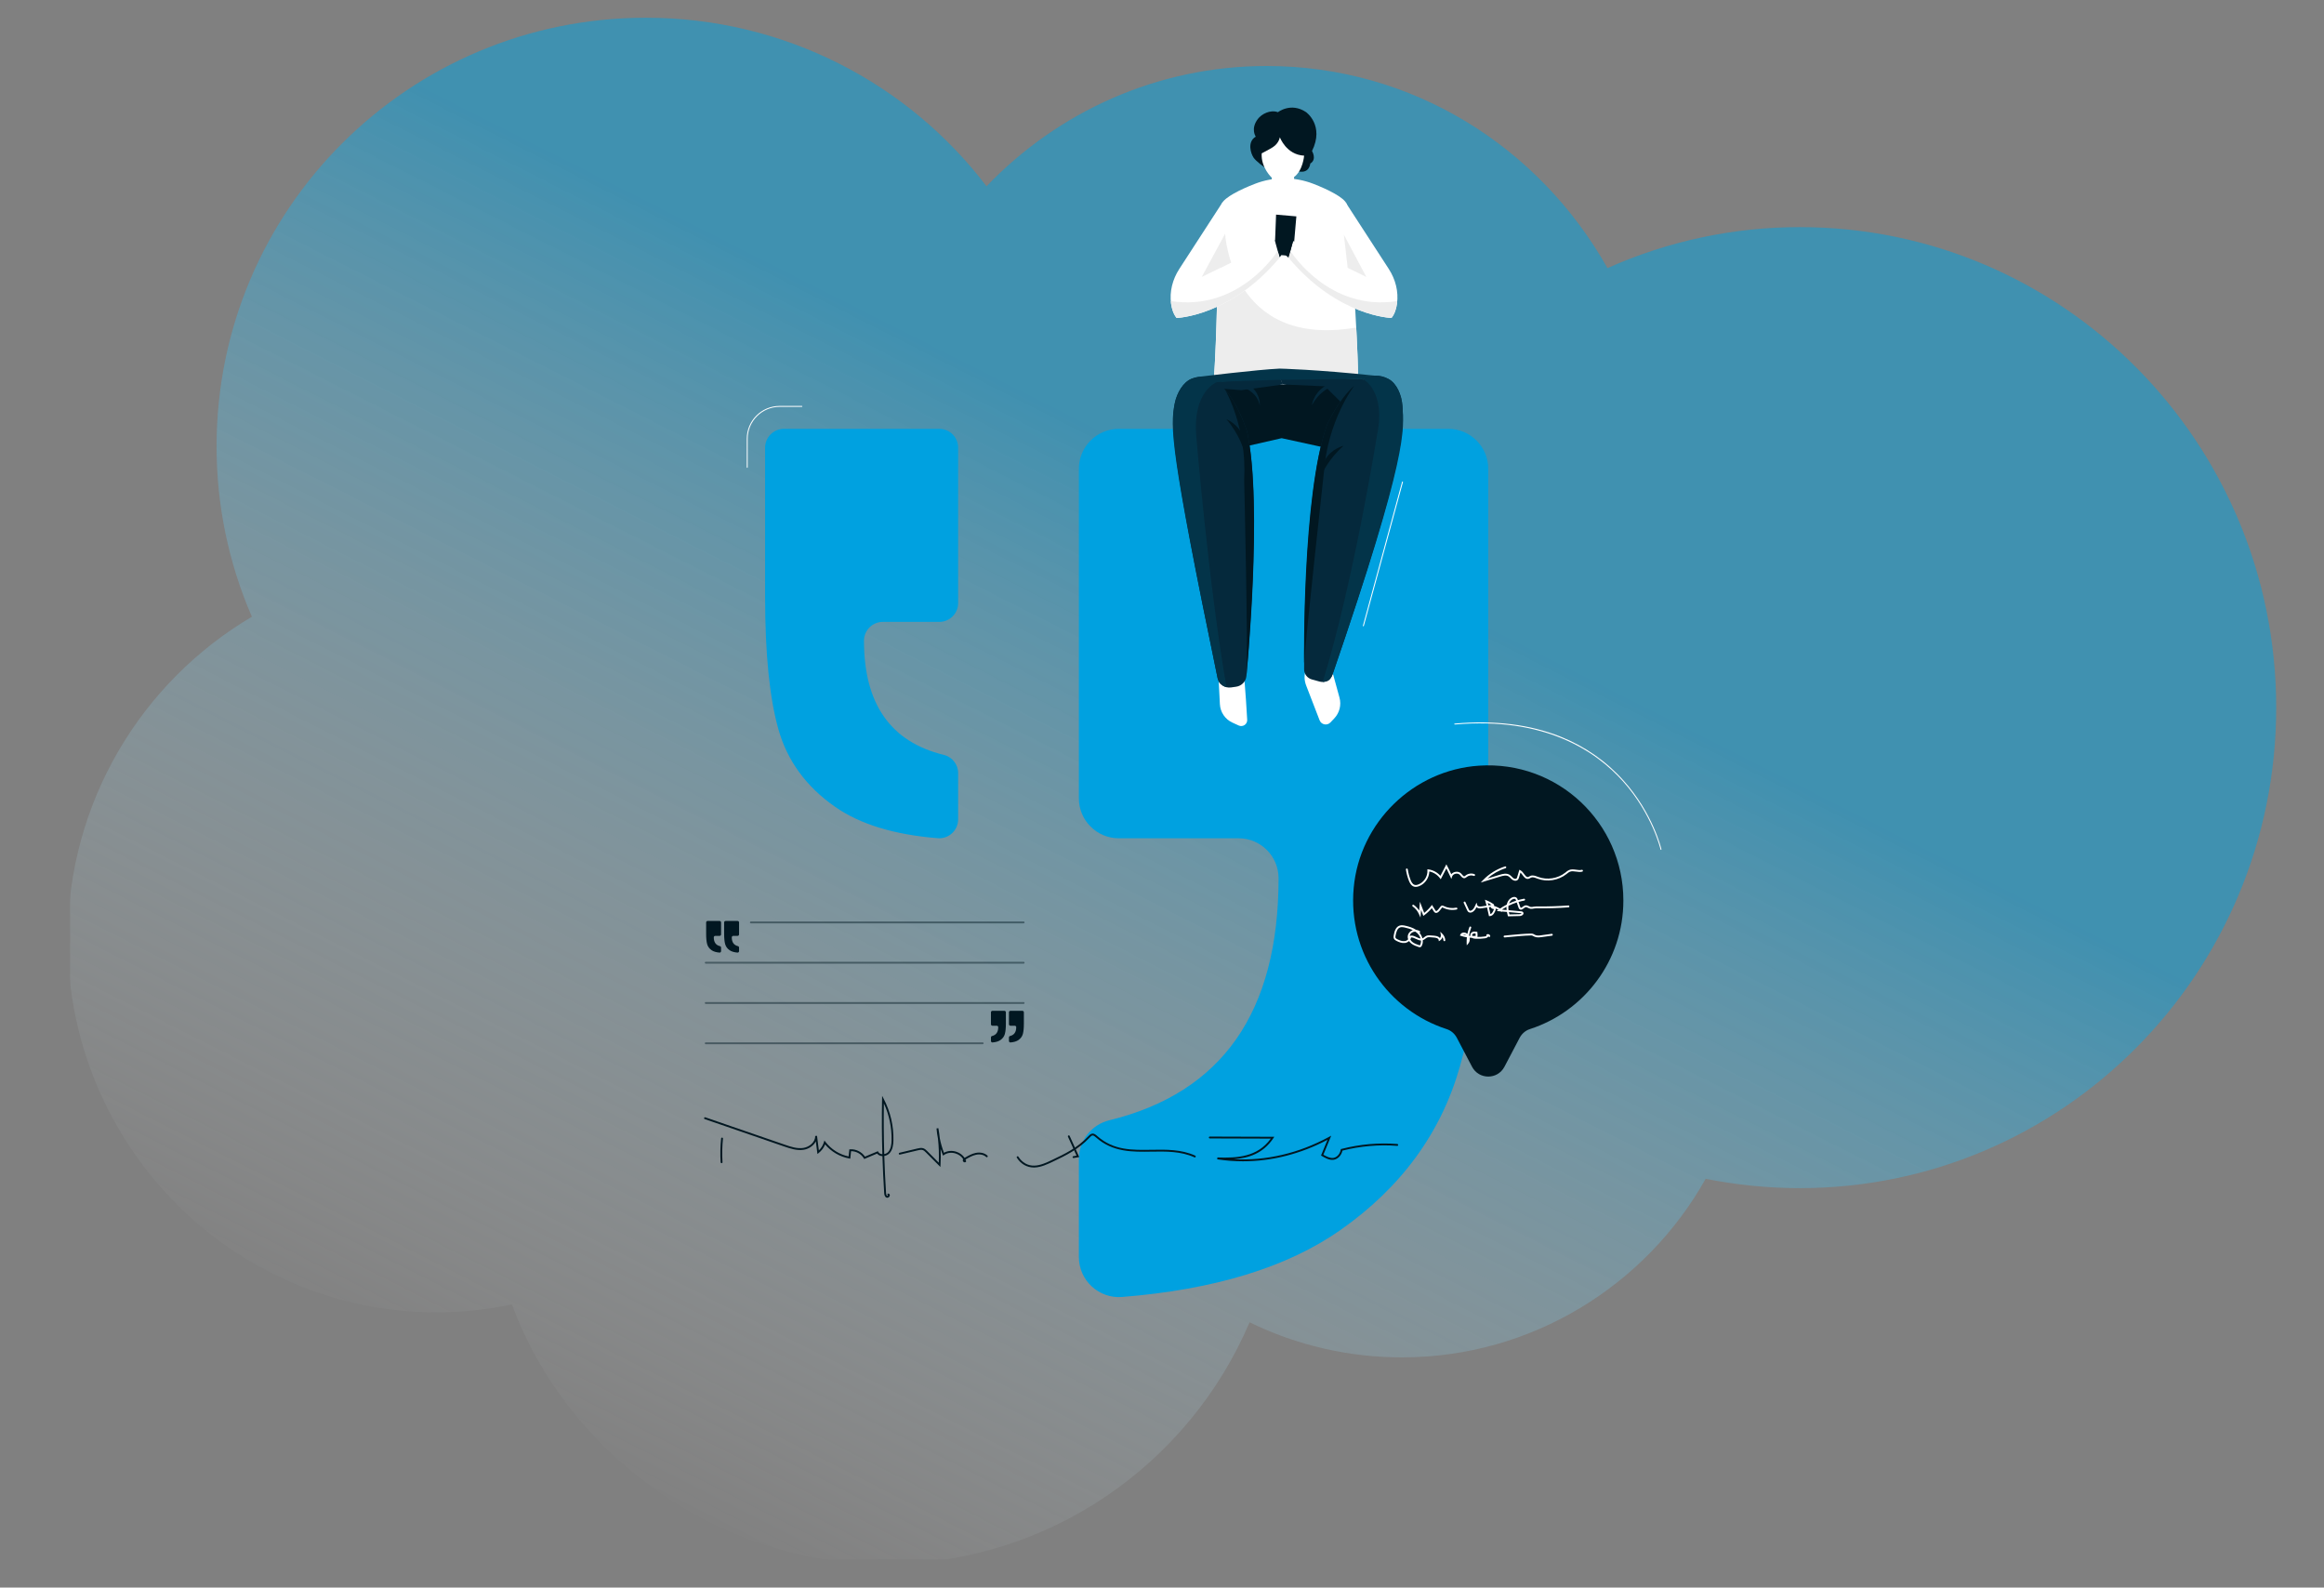 <?xml version="1.0" encoding="UTF-8"?>
<svg xmlns="http://www.w3.org/2000/svg" version="1.1" xmlns:xlink="http://www.w3.org/1999/xlink" viewBox="0 0 5000 3415.08">
  <rect x="0" y="0" width="5000" height="3415.08" fill="#808080" stroke="none"/>
  <defs>
    <mask id="mask" x="145.57" y="37.23" width="4754.35" height="3327.52" maskUnits="userSpaceOnUse">
      <g id="b">
        <path id="a" d="M150.81,37.23h4749.12v3317.4H150.81V37.23Z" style="fill: #fff; fill-rule: evenodd;"/>
      </g>
    </mask>
    <linearGradient id="linear-gradient" x1="1605.74" y1="3378" x2="2749.54" y2="1121.31" gradientUnits="userSpaceOnUse">
      <stop offset="0" stop-color="#fff" stop-opacity="0"/>
      <stop offset="1" stop-color="#00a1e0" stop-opacity=".5"/>
    </linearGradient>
  </defs>
  <!-- Generator: Adobe Illustrator 28.7.1, SVG Export Plug-In . SVG Version: 1.2.0 Build 142)  -->
  <g>
    <g id="Layer_1">
      <g>
        <g style="mask: url(#mask);">
          <path d="M2122.74,400.4c153.3-159.58,366.66-258.41,602.37-258.41,314.28,0,586.66,174.6,733.32,434.75,130.19-58.2,271.2-88.25,413.8-88.17,565.7,0,1024.9,462.69,1024.9,1033.63s-459.2,1033.63-1024.9,1033.63c-69.14,0-136.54-6.95-202.54-20.08-128.33,228.73-373.64,384.12-653,384.12-113.74.22-226.02-25.58-328.25-75.43-130.08,305.55-433.01,520.31-785.7,520.31s-680.94-232.22-801.41-558.72c-53.62,11.32-108.28,17-163.08,16.97-438.25,0-792.68-359.68-792.68-801.41,0-296.82,159.58-555.23,396.34-694.91-50.23-115.71-76.08-240.52-75.95-366.66,0-509.83,413.8-921.89,923.63-921.89,298.57,0,565.7,142.3,733.32,363.17" style="fill: url(#linear-gradient); fill-rule: evenodd;"/>
        </g>
        <g>
          <path d="M2321.15,1717.29v-708.86c0-47.46,38.48-85.94,85.94-85.94h708.89c47.46,0,85.94,38.48,85.94,85.94v680.24c0,260.12-20.26,461.87-60.86,605.08-40.57,143.21-126.49,260.73-257.8,352.66-114.03,79.82-270.47,127.7-469.25,143.58-49.92,3.99-92.86-35.82-92.86-85.9v-211.15c0-39.46,27.15-73.72,65.48-83.08,242.77-59.27,364.15-232.84,364.15-520.68h0c0-47.46-38.48-85.94-85.94-85.94h-257.75c-47.46,0-85.94-38.48-85.94-85.94Z" style="fill: #00a1e0;"/>
          <path d="M2061.41,1297.27v-334.26c0-22.38-18.14-40.52-40.52-40.52h-334.27c-22.38,0-40.52,18.14-40.52,40.52v320.76c0,122.66,9.56,217.79,28.7,285.32,19.13,67.53,59.65,122.95,121.56,166.29,53.77,37.64,127.54,60.22,221.27,67.71,23.54,1.88,43.79-16.89,43.79-40.51v-99.57c0-18.61-12.8-34.76-30.88-39.18-114.48-27.95-171.71-109.8-171.71-245.53h0c0-22.38,18.14-40.52,40.52-40.52h121.54c22.38,0,40.52-18.14,40.52-40.52Z" style="fill: #00a1e0;"/>
          <g>
            <polygon points="2751.49 806.66 2625.35 810.68 2621.8 838.07 2685.82 958.95 2757.41 942.6 2841.61 960.95 2890.63 860.42 2877.64 810.68 2751.49 806.66" style="fill: #011721;"/>
            <path d="M2720.54,359.98s-17.93-12.71-23.49-20.81c-5.56-8.1-14.57-33.77,4.65-45.27,0,0-11.69-16.74,4.65-38.14,7.8-10.21,26.36-20.47,43.1-14.4,0,0,27.8-22.08,60.47-.17,0,0,40.11,28.32,12.82,83.72,0,0,11.16,17.88-3.72,26.93,0,0-1.57,21.34-24.14,17.05l-74.34-8.9Z" style="fill: #011721;"/>
            <path d="M2814.81,1425.48l-5.19,14.53c-3.97,11.12-3.82,23.3.44,34.31l29.01,75.11c3.73,9.65,16.25,12.12,23.36,4.6l8.29-8.76c11.25-11.89,15.48-28.79,11.15-44.58l-21.6-78.77-45.46,3.56Z" style="fill: #fff;"/>
            <path d="M2621.73,1458.97l2.83,55.82c.87,17.14,11.19,32.39,26.78,39.56l13.67,6.28c8.81,4.05,18.79-2.61,18.29-12.3-1.03-20.13-3.32-56.28-8.39-115.12l-53.18,25.76Z" style="fill: #fff;"/>
            <path d="M2903.32,468.13c-.33-10.3-2.07-20.59-6.31-30.11-5.97-13.41-39.21-30.2-71.81-42.77-40.24-15.51-84.57-15.51-124.81,0-32.6,12.57-65.84,29.36-71.81,42.77-4.24,9.52-5.98,19.81-6.31,30.11-.94,29.29-3.85,278.67-11.29,351.79l142.52,7.09h5.8l162.34-18.79c0-82.92-17.37-310.79-18.31-340.08Z" style="fill: #fff;"/>
            <path d="M2635.77,502.86l-15.02,44.33c-1.66,88.08-4.64,222.31-9.77,272.73l142.52,7.09h5.8l162.34-18.79c0-24.71-1.55-62.32-3.74-103.68-269.43,46.21-282.12-201.67-282.12-201.67Z" style="fill: #ededed;"/>
            <polygon points="2611.46 818.15 2629.86 836.13 2670.59 839.3 2760.22 827.08 2751.49 806.66 2611.46 818.15" style="fill: #05293c;"/>
            <path d="M2527.36,868.26c-9.54,48.62-5.49,118.09,92.19,590.12,2.77,13.4,15.5,22.36,29.05,20.41l10.95-1.57c11.91-1.71,21.06-11.3,22.11-23.28,7.17-81.98,31.25-389.85,1.51-524.84,0,0-42.67-143.95-118.82-114.65-18.57,7.14-32.38,30.32-36.99,53.82Z" style="fill: #05293c;"/>
            <path d="M2681.77,1452.62s35.87-367.05,1.4-523.52c0,0-16.6-55.99-47.57-91.03.15.26,47.56,80.82,41.2,194.76,0,0,8.61,364.18,4.98,419.79Z" style="fill: #011721;"/>
            <path d="M2638.74,1478.23c-38.65-221.03-65.16-541.83-65.16-541.83-7.24-95.24,44.11-114.3,44.42-114.41-15.55-11.23-33-15.5-53.66-7.55-18.57,7.14-32.38,30.32-36.99,53.82-9.7,49.43-10.74,94.4,91.75,587.99,0,0,1.44,10.31,6.96,15.26,6.04,5.41,12.68,6.72,12.68,6.72Z" style="fill: #033449;"/>
            <path d="M2681.19,836.22s25.07,10.03,29.22,36.85c0,0,2.41-21.68-16.04-39.34l-5.95-3.29-7.23,5.77Z" style="fill: #05293c;"/>
            <path d="M2675.59,967.09s-9.55-33.52-36.84-65.13c0,0,24.66,9.4,35.08,35.35l12.33,40.32-10.57-10.54Z" style="fill: #011721;"/>
            <polygon points="2933.21 815.98 2886.51 866.63 2850.56 831.01 2759.29 827.01 2751.49 806.66 2933.21 815.98" style="fill: #05293c;"/>
            <polygon points="2961.87 808.25 2751.49 806.66 2625.35 810.68 2628.2 821.33 2640.43 820.53 2751.49 817.01 2898.31 815.4 2933.21 815.98 2961.87 808.25" style="fill: #033449;"/>
            <path d="M3017.27,873.37c3.31,49.54,6.56,119.83-150.64,578.3-3.88,11.32-15.93,17.71-27.46,14.52l-16.83-4.65c-9.8-2.71-16.58-11.61-16.6-21.78-.19-77.25,2-393.85,49.26-525.8,0,0,60.58-137.38,132.4-98.66,17.51,9.44,28.27,34.18,29.87,58.07Z" style="fill: #05293c;"/>
            <path d="M2805.73,1426.59s-4.76-361.78,49.27-512.63c0,0,23.57-53.44,58.73-84.26-.19.24-57.42,74.14-65.56,187.97,0,0-39,353.3-42.44,408.92Z" style="fill: #011721;"/>
            <path d="M2845.76,1466.99c66.35-214.35,117.02-531.89,117.02-531.89,19.26-93.55-29.26-118.97-29.56-119.12,16.85-9.17,34.7-11.19,54.19-.68,17.51,9.44,28.27,34.18,29.87,58.07,3.35,50.26,13.98,100.57-150.25,577.19,0,0-2.91,9.54-8.94,13.36-4.5,2.85-12.31,3.07-12.31,3.07Z" style="fill: #033449;"/>
            <path d="M2871.95,829.54s-29.6,5.56-49.32,42.05c0,0,2.48-24.5,27.4-40.63l5.74-3.88,16.18,2.46Z" style="fill: #05293c;"/>
            <path d="M2844.87,1018.16s14.23-31.82,45.76-59.21c0,0-25.75,5.78-39.76,29.98l-17.96,38.15,11.96-8.92Z" style="fill: #011721;"/>
            <path d="M2580.96,810.36s125.03-15.37,172.03-17.43c0,0,78.44,1.65,206.12,15.3l-199.22,4.54-141.89,9.22-37.04-11.63Z" style="fill: #033449;"/>
            <path d="M2736.16,393.36v-11.13s-23.61-21.67-21.67-52.35c0,0,16.97-8.69,24.11-13.35,13.23-8.63,14.97-21.33,14.97-21.33,0,0,13.54,37.71,52.22,39.65,0,0-2.48,32.03-21.68,45.99l.56,14.73-35.79,12.89-12.48-8.7-.24-6.4Z" style="fill: #fff;"/>
            <polygon points="2752.99 554.32 2761.27 541.27 2751.49 494 2743.07 518.56 2752.99 554.32" style="fill: #011721;"/>
            <polygon points="2745.42 461.67 2789.08 465.46 2781.65 551 2742.11 547.57 2745.42 461.67" style="fill: #011721;"/>
            <path d="M2629.86,435.71l-92.85,143.12c-14.23,22.12-21.21,48.58-17.45,74.62,1.62,11.23,5.11,22.23,11.83,30.5,0,0,115.77-2.9,221.61-129.62l-9.92-35.76-117.42,57.88,4.21-140.73Z" style="fill: #fff;"/>
            <polygon points="2635.77 502.86 2585.55 595.67 2625.66 576.19 2635.77 502.86" style="fill: #ededed;"/>
            <path d="M2752.99,554.32l-3.62-13.05-2.17.86s-81.56,128.67-228.19,105.52c.16,1.93.26,3.87.54,5.8,1.62,11.23,5.11,22.23,11.83,30.5,0,0,115.77-2.9,221.61-129.62Z" style="fill: #ededed;"/>
            <path d="M2895.25,435.71l92.85,143.12c14.23,22.12,21.21,48.58,17.45,74.62-1.62,11.23-5.11,22.23-11.83,30.5,0,0-115.77-2.9-221.61-129.62l9.92-35.76,117.42,57.88-4.21-140.73Z" style="fill: #fff;"/>
            <polygon points="2891.3 504.93 2939.57 595.67 2899.46 576.19 2891.3 504.93" style="fill: #ededed;"/>
            <path d="M2772.12,554.32l3.62-13.05,2.17.86s81.56,128.67,228.19,105.52c-.16,1.93-.26,3.87-.54,5.8-1.62,11.23-5.11,22.23-11.83,30.5,0,0-115.77-2.9-221.61-129.62Z" style="fill: #ededed;"/>
            <path d="M2782.04,518.56l-30.55-24.56s-1.46,43.74,20.63,60.32l9.92-35.76Z" style="fill: #011721;"/>
          </g>
          <g>
            <g>
              <path d="M1551.34,2010.08v-25.83c0-1.73-1.4-3.13-3.13-3.13h-25.83c-1.73,0-3.13,1.4-3.13,3.13v24.79c0,9.48.74,16.83,2.22,22.05,1.48,5.22,4.61,9.5,9.39,12.85,4.16,2.91,9.86,4.65,17.1,5.23,1.82.15,3.38-1.31,3.38-3.13v-7.7c0-1.44-.99-2.69-2.39-3.03-8.85-2.16-13.27-8.49-13.27-18.98h0c0-1.73,1.4-3.13,3.13-3.13h9.39c1.73,0,3.13-1.4,3.13-3.13Z" style="fill: #011721;"/>
              <path d="M1590.06,2010.08v-25.83c0-1.73-1.4-3.13-3.13-3.13h-25.83c-1.73,0-3.13,1.4-3.13,3.13v24.79c0,9.48.74,16.83,2.22,22.05,1.48,5.22,4.61,9.5,9.39,12.85,4.16,2.91,9.86,4.65,17.1,5.23,1.82.15,3.38-1.31,3.38-3.13v-7.7c0-1.44-.99-2.69-2.39-3.03-8.85-2.16-13.27-8.49-13.27-18.98h0c0-1.73,1.4-3.13,3.13-3.13h9.39c1.73,0,3.13-1.4,3.13-3.13Z" style="fill: #011721;"/>
            </g>
            <g>
              <path d="M2170.71,2203.37v-25.83c0-1.73,1.4-3.13,3.13-3.13h25.83c1.73,0,3.13,1.4,3.13,3.13v24.79c0,9.48-.74,16.83-2.22,22.05-1.48,5.22-4.61,9.5-9.39,12.85-4.16,2.91-9.86,4.65-17.1,5.23-1.82.15-3.38-1.31-3.38-3.13v-7.7c0-1.44.99-2.69,2.39-3.03,8.85-2.16,13.27-8.49,13.27-18.98h0c0-1.73-1.4-3.13-3.13-3.13h-9.39c-1.73,0-3.13-1.4-3.13-3.13Z" style="fill: #011721;"/>
              <path d="M2131.99,2203.37v-25.83c0-1.73,1.4-3.13,3.13-3.13h25.83c1.73,0,3.13,1.4,3.13,3.13v24.79c0,9.48-.74,16.83-2.22,22.05-1.48,5.22-4.61,9.5-9.39,12.85-4.16,2.91-9.86,4.65-17.1,5.23-1.82.15-3.38-1.31-3.38-3.13v-7.7c0-1.44.99-2.69,2.39-3.03,8.85-2.16,13.27-8.49,13.27-18.98h0c0-1.73-1.4-3.13-3.13-3.13h-9.39c-1.73,0-3.13-1.4-3.13-3.13Z" style="fill: #011721;"/>
            </g>
            <g style="opacity: .46;">
              <path d="M2202.29,1986.26h-586.76c-1.11,0-2.01-.9-2.01-2.01s.9-2.01,2.01-2.01h586.76c1.11,0,2.01.9,2.01,2.01s-.9,2.01-2.01,2.01Z" style="fill: #011721;"/>
              <path d="M2202.29,2072.93h-683.87c-1.11,0-2.01-.9-2.01-2.01s.9-2.01,2.01-2.01h683.87c1.11,0,2.01.9,2.01,2.01s-.9,2.01-2.01,2.01Z" style="fill: #011721;"/>
              <path d="M2202.29,2159.59h-683.87c-1.11,0-2.01-.9-2.01-2.01s.9-2.01,2.01-2.01h683.87c1.11,0,2.01.9,2.01,2.01s-.9,2.01-2.01,2.01Z" style="fill: #011721;"/>
              <path d="M2114.17,2246.27h-595.76c-1.11,0-2.01-.9-2.01-2.01s.9-2.01,2.01-2.01h595.76c1.11,0,2.01.9,2.01,2.01s-.9,2.01-2.01,2.01Z" style="fill: #011721;"/>
            </g>
          </g>
          <path d="M3492.62,1937.11c0-167.1-140.98-301.27-310.49-290.05-141.28,9.35-256.93,121.94-269.7,262.95-12.76,140.98,75.22,263.46,200.13,303.77,9.48,3.06,17.22,10.01,21.85,18.83l32.68,62.19c14.74,28.05,54.9,28.05,69.64,0l32.69-62.21c4.66-8.86,12.47-15.78,22-18.86,116.75-37.75,201.2-147.3,201.2-276.61Z" style="fill: #011721;"/>
          <g>
            <path d="M2309.61,2491.1c-.96,0-1.81-.69-1.97-1.67-.18-1.09.55-2.12,1.64-2.31l6.88-1.18-18.49-40.74c-.46-1.01-.01-2.2,1-2.66,1.02-.45,2.21-.02,2.66,1l20.64,45.48-12,2.05c-.12.02-.23.03-.34.03Z" style="fill: #011721;"/>
            <path d="M2224.37,2511.48c-14.98,0-28.28-7.63-36.69-21.1-.59-.94-.3-2.18.64-2.77.94-.58,2.18-.3,2.76.63,7.94,12.73,20.63,19.87,34.81,19.18,13-.48,25.83-6.59,38.24-12.49,26.35-12.55,53.59-25.54,76.64-49.99,2.74-2.9,5.53-5.86,9.05-6.36,4.35-.67,7.93,2.57,11.13,5.38l.38.34c34.6,30.38,74.24,29.72,116.24,29.04,31.36-.53,63.81-1.07,93.86,12.56,1,.45,1.46,1.65,1,2.66-.46,1-1.65,1.46-2.66,1-29.23-13.25-61.23-12.71-92.13-12.21-40.88.7-83.2,1.39-118.96-30.03l-.38-.33c-2.68-2.35-5.49-4.7-7.92-4.44-2.13.31-4.31,2.62-6.43,4.86-23.83,25.28-51.42,38.43-78.1,51.14-12.77,6.08-25.99,12.37-39.81,12.88-.56.02-1.12.03-1.67.03Z" style="fill: #011721;"/>
            <path d="M2674.28,2498.1c-18.55,0-37.07-1.42-55.48-4.26l.38-3.99c42.31,1.43,85.93-.61,114.88-40.51l-131.22-.42c-1.11,0-2-.9-2-2.01s.9-2,2.01-2h0l138.8.45-2.1,3.11c-22.09,32.78-52.76,42.7-85.13,45.07,69.27,3.77,139.42-12.47,204.7-47.85l4.97-2.7-16.93,40.98c6.46,3.71,13.6,7.41,20.63,6.98,6.58-.53,14.63-6.33,16.75-17.84l.24-1.26,1.24-.32c39.65-10.16,80.08-13.75,120.25-10.64,1.11.09,1.93,1.05,1.84,2.16-.09,1.1-.91,2.01-2.16,1.84-39.29-3.01-78.89.41-117.72,10.22-2.86,12.76-12.32,19.23-20.12,19.85-8.81.78-17.12-4.13-24.47-8.38l-1.52-.89,13.97-33.83c-58.2,30.59-120.1,46.24-181.8,46.24Z" style="fill: #011721;"/>
            <path d="M1552.43,2502.16c-1.05,0-1.94-.82-2-1.88-1.09-17.07-.74-34.34,1.04-51.35.11-1.1,1.09-1.9,2.2-1.79,1.1.12,1.9,1.1,1.79,2.21-1.76,16.78-2.1,33.83-1.02,50.68.07,1.1-.77,2.05-1.87,2.12-.04,0-.09,0-.13,0Z" style="fill: #011721;"/>
            <path d="M1908.98,2576.57c-.6,0-1.19-.12-1.74-.37-4.43-1.93-4.8-7.77-4.94-9.97-1.68-26.32-2.94-52.8-3.77-79.31-.55-.02-1.1-.06-1.64-.13-4.15-.53-7.54-2.41-9.75-5.34l-27.77,11.71-.89-1.5c-5.57-9.35-16.31-15.34-27.19-15.34h-.28l-1.63,16.1-2.13-.38c-20.16-3.59-38.93-14.54-52.04-30.26-2.88,7.19-7.67,13.63-13.74,18.41l-2.79,2.2-3.42-27.22c-4.83,9.64-15.66,16.5-26.11,18.13-14.8,2.33-29.41-2.74-42.31-7.19l-170.67-58.81c-1.05-.36-1.6-1.5-1.24-2.55.36-1.04,1.52-1.62,2.55-1.25l170.67,58.81c12.46,4.29,26.6,9.17,40.39,7.02,12.6-1.97,25.85-12.35,25.29-25.7l4-.34,3.93,31.34c5.03-4.78,8.83-10.89,10.85-17.52l1.14-3.74,2.37,3.11c12.12,15.88,30.15,27.16,49.71,31.19l1.54-15.2,1.69-.11c12.39-.93,25.01,5.44,31.92,15.74l27.81-11.73.87,1.59c1.47,2.66,4.21,4.38,7.73,4.83.33.04.67.07,1.01.09-1.16-39.31-1.39-78.7-.65-117.77l.15-7.88,3.64,7c14.2,27.3,21.35,58,20.67,88.77-.2,8.97-1.35,20.26-8.51,27.88-2.84,3.02-6.9,5.06-11.16,5.77.83,26.51,2.08,52.99,3.77,79.32.24,3.82,1.05,5.89,2.55,6.54.2.1.47-.04.66-.17.62-.42.91-1.11.91-1.32-1.07-.31-1.57-1.23-1.26-2.3.3-1.06,1.54-1.5,2.59-1.19,1.39.4,2.34,1.39,2.61,2.72.4,1.99-.82,4-2.2,5.12-.97.78-2.08,1.18-3.17,1.18ZM1901.62,2373.53c-.55,36.21-.29,72.68.79,109.08,3.21-.64,6.26-2.22,8.36-4.45,6.23-6.63,7.24-16.97,7.42-25.23.61-27.33-5.1-54.61-16.57-79.4Z" style="fill: #011721;"/>
            <path d="M2023.29,2510.37l-31.04-31.17c-2.06-2.08-4.41-4.44-7.19-5.34-2.98-.96-6.29-.31-10.3.63l-38.62,9.18c-1.1.27-2.16-.41-2.42-1.49-.26-1.07.41-2.16,1.49-2.41l38.62-9.18c3.64-.87,8.18-1.96,12.48-.54,3.7,1.21,6.52,4.04,8.79,6.32l24.65,24.76c.72-17.17.15-34.4-1.71-51.49-1.47-7.33-2.52-14.75-3.14-22.23l3.97-.51c1.28,7.34,2.33,14.72,3.13,22.12,2.1,10.48,5.08,20.77,8.9,30.79,7.5-4.4,17.19-5.28,26.46-2.3,7.63,2.45,13.97,7.19,17.95,13.23.16-.09.32-.19.46-.27,7.28-4.23,14.81-8.6,23.39-10.38,9.83-2.04,19.28.14,25.29,5.83.8.76.84,2.03.08,2.84-.76.79-2.03.85-2.84.08-5.05-4.78-13.16-6.61-21.72-4.81-7.95,1.64-15.19,5.85-22.19,9.91-.17.1-.34.2-.51.31.45.96.85,1.94,1.18,2.93l.33.97-.6.84c-.91,1.29-2.49,1.69-4.05,1.07-1.57-.64-3.06-2.45-2.74-4.53.13-.82.43-1.51.84-2.12-3.45-5.49-9.18-9.84-16.12-12.07-8.95-2.88-18.32-1.71-25.04,3.13l-2.09,1.5-.95-2.4c-1.58-3.99-3.03-8.02-4.34-12.11.5,11.47.44,22.95-.19,34.4l-.25,4.5Z" style="fill: #011721;"/>
          </g>
          <g>
            <path d="M3185.65,1898.44l5.41-5.58c12.96-13.38,29.2-23.42,46.96-29.05,1.03-.32,2.18.25,2.52,1.31.34,1.05-.25,2.18-1.31,2.52-14.46,4.58-27.88,12.2-39.22,22.23l26.3-8.03c6.97-2.13,14.95-4.07,21.41-.1,1.91,1.18,3.42,2.72,4.87,4.22.97,1,1.94,2,3.04,2.85,2.1,1.67,5.29,2.5,6.95,1.03.89-.79,1.36-2.14,1.86-3.83l4.47-15.08,2.16,1.14c3.36,1.77,5.75,4.99,8.07,8.1,3.33,4.49,5.5,7.19,8.78,6.3.75-.2,1.53-.66,2.34-1.14.69-.41,1.39-.81,2.12-1.13,5.18-2.26,10.67-.18,15.51,1.66l1.46.55c19.26,7.16,42.13,3.54,58.23-9.19l1.32-1.06c2.11-1.72,4.29-3.49,6.96-4.6,5.02-2.11,10.3-1.36,15.42-.64,4.18.59,8.12,1.15,11.83.21,1.1-.33,2.17.38,2.44,1.45.27,1.08-.38,2.17-1.45,2.44-4.46,1.14-8.99.49-13.37-.13-4.82-.67-9.33-1.31-13.31.37-2.14.89-4,2.41-5.99,4.01l-1.36,1.1c-17.19,13.6-41.57,17.44-62.12,9.8l-1.49-.56c-4.33-1.65-8.79-3.34-12.48-1.73-.6.26-1.14.59-1.7.92-.96.56-2.05,1.2-3.31,1.55-6.07,1.61-9.78-3.35-13.06-7.77-1.47-1.97-2.98-4-4.65-5.49l-2.99,10.07c-.51,1.72-1.21,4.08-3.03,5.7-3.39,2.99-8.65,1.83-12.09-.88-1.23-.96-2.34-2.08-3.43-3.21-1.35-1.38-2.62-2.68-4.1-3.6-5.05-3.09-12.01-1.36-18.13.52l-41.82,12.77Z" style="fill: #fff;"/>
            <path d="M3045.92,1907.78c-1.43,0-2.78-.2-4.04-.63-6.1-2.02-9.15-8.46-10.92-13.12-2.88-7.55-4.97-15.45-6.18-23.45-.16-1.09.59-2.12,1.68-2.28,1.17-.18,2.12.6,2.28,1.68,1.17,7.71,3.17,15.32,5.96,22.62,1.48,3.9,3.97,9.26,8.44,10.74,2.41.8,5.39.48,8.9-.95,11.75-4.75,19.73-17.38,19-30.04l-.14-2.42,2.41.31c9.93,1.31,19.12,6.28,25.67,13.78l12.81-24.69,1.79,3.38c3.1,5.83,6.05,11.82,8.79,17.84,1.94-2.4,4.79-4.15,8.19-4.92,4.99-1.12,9.91.15,13.06,3.47.63.65,1.25,1.41,1.89,2.17,2.12,2.57,3.69,4.23,5.19,3.74.6-.17,1.22-.69,1.88-1.25l.53-.44c5.31-4.29,12.81-5.41,19.15-2.91,1.03.41,1.53,1.58,1.12,2.61s-1.58,1.51-2.61,1.12c-4.92-1.97-11.02-1.05-15.14,2.3l-.48.4c-.91.75-1.93,1.61-3.32,2.02-4.2,1.25-7.11-2.24-9.42-5.04-.56-.69-1.13-1.36-1.69-1.96-2.14-2.25-5.7-3.16-9.27-2.32-3.58.82-6.4,3.15-7.35,6.1l-1.62,5.01-2.12-4.82c-2.65-6-5.52-12-8.53-17.85l-12.17,23.45-1.91-2.57c-5.4-7.26-13.74-12.48-22.63-14.26-.28,13.46-9.03,26.43-21.55,31.5-2.74,1.11-5.28,1.67-7.63,1.67Z" style="fill: #fff;"/>
            <path d="M3056.08,1973.69l-3.17-7.23c-2.94-6.69-7.64-12.44-13.61-16.61-.91-.63-1.13-1.89-.49-2.8.63-.91,1.88-1.13,2.8-.49,4.68,3.28,8.65,7.42,11.72,12.19l1.6-18.95,9.17,24c5.57-4.36,10.61-9.39,14.99-14.99l1.77-2.26,7.16,11.53c.38.6.8,1.29,1.25,1.56,1.12.69,3.22-.96,4.77-2.93l5.02-6.36c.54-.69,1.46-1.84,2.93-2.23,1.69-.41,3.06.29,4.08.8,8.32,4.18,17.95,5.45,27.03,3.62,1.07-.2,2.14.49,2.37,1.57.22,1.09-.49,2.15-1.57,2.37-10.02,2.03-20.52.61-29.62-3.97-.35-.17-1-.49-1.29-.5-.18.07-.61.61-.78.82l-5.02,6.36c-3.35,4.24-7,5.68-9.97,3.89-1.31-.78-2.06-2-2.62-2.9l-4.15-6.68c-4.74,5.68-10.15,10.77-16.1,15.12l-2.12,1.56-4.79-12.55-1.36,16.06Z" style="fill: #fff;"/>
            <path d="M3203.46,1970.66l-.33-1.61c-1.14-5.63-2.42-11.28-3.82-16.91l-10.31,1.52c-2.41.36-5.13.78-7.86.17-1.77-.38-3.33-1.18-4.52-2.26-1.81,3.68-4.18,7.53-8,9.94-2.41,1.53-6.03,2.51-8.93.66-1.89-1.22-2.81-3.22-3.49-4.69l-7.04-15.24c-.46-1-.02-2.19.99-2.66,1-.44,2.19-.02,2.66.99l7.03,15.24c.61,1.32,1.18,2.45,2.01,2.99,1.29.81,3.3.16,4.62-.67,3.97-2.51,6.2-7.47,8-11.46l2.25-5,1.5,5.27c.45,1.58,2.22,2.63,3.76,2.96,2.02.42,4.25.1,6.43-.22l9.89-1.47c-.78-2.99-1.59-5.98-2.44-8.94l-1.11-3.86,3.75,1.43c5.13,1.97,9.98,4.58,14.41,7.76,1.63,1.16,1.78,2.42,1.61,3.28-.04.22-.12.48-.26.74,6.21,1.97,12.17,4.94,17.45,8.68.9.64,1.12,1.9.48,2.8-.63.9-1.89,1.12-2.8.48-3.6-2.55-7.54-4.72-11.65-6.42.11.24.2.51.25.8.28,1.3-.16,2.49-.43,3.2-1.17,3.09-4.71,12.47-12.48,12.48h-1.64ZM3203.29,1951.55c1.23,4.94,2.36,9.89,3.39,14.84,2.69-.89,5.03-4.06,7.14-9.62.08-.21.29-.78.27-.96-.22-.31-1.57-.61-2.21-.75l-.53-.13c-1.64-.39-3.57-1.78-4.08-3.69-.02-.09-.04-.18-.06-.27l-3.92.58ZM3200.85,1942.21c.49,1.8.98,3.61,1.45,5.43l6.52-.96c-2.58-1.72-5.24-3.2-7.97-4.47Z" style="fill: #fff;"/>
            <path d="M3244.32,1971.17l-.38-1.56c-.63-2.52-1.29-5.17-1.82-7.9l-22.22-1.95,4.33-3.15c5.54-4.03,11.41-7.63,17.52-10.76,1.61-7.54,6.39-13.6,12.58-15.74,3.31-1.14,6.52-.76,8.55,1.04,1.52,1.33,2.16,3.17,2.66,4.66l.2.55c4.29-1.24,8.64-2.26,13.04-3.05,1.07-.22,2.13.53,2.33,1.62s-.53,2.13-1.62,2.33c-4.18.75-8.34,1.72-12.43,2.89l3.71,10.71c.2.61.49,1.43.89,1.78.63.53,1.47.2,4.14-1.83,1.56-1.18,3.32-2.52,5.31-3.06,3.11-.86,5.89.49,8.34,1.67,1.43.69,2.79,1.34,4.1,1.55,1.49.27,3.09-.05,4.8-.35l1.54-.27c3.3-.52,6.63-.46,9.81-.45,21.65.16,43.31-.5,64.61-2.06,1.23-.25,2.06.75,2.15,1.85.09,1.11-.74,2.07-1.85,2.15-21.42,1.58-43.28,2.27-64.67,2.08-3.46-.03-6.47-.06-9.44.4l-1.44.25c-1.96.35-3.99.73-6.17.37-1.88-.31-3.56-1.12-5.19-1.9-2.08-1-3.92-1.88-5.54-1.42-1.24.34-2.61,1.38-3.95,2.38-2.49,1.9-5.92,4.47-9.18,1.66-1.22-1.06-1.72-2.53-2.05-3.5l-3.77-10.85c-6.11,1.96-12.08,4.37-17.84,7.21,0,0,0,.02,0,.03-.4,3.13-.24,6.29.2,9.43l26.72,2.34c1.12.1,3.2.29,4.5,1.87,1.03,1.25,1.25,2.77.6,4.19-1.15,2.5-4.94,4.12-7.77,4.18l-25.28.59ZM3246.28,1962.08c.35,1.68.75,3.35,1.16,5l22.07-.51c1.97-.04,4.04-1.29,4.23-1.87-.3-.24-1.39-.33-1.81-.37l-25.65-2.25ZM3231.11,1956.72l10.36.91c-.28-2.29-.42-4.6-.32-6.93-3.44,1.85-6.79,3.86-10.04,6.02ZM3258.03,1933.47c-.81,0-1.65.18-2.38.43-4.56,1.58-7.44,5.51-9,9.57,4.96-2.29,10.05-4.28,15.25-5.95l-.14-.41c-.38-1.09-.8-2.32-1.52-2.95-.56-.49-1.36-.69-2.2-.69Z" style="fill: #fff;"/>
            <path d="M3054.64,2037.62c-1.11,0-2.1-.34-2.71-.56-5.09-1.74-10.89-3.71-15.59-7.45-1.95-1.54-3.57-3.35-4.83-5.27-2.46,2.23-5.67,3.69-8.81,4.1-6.58.85-12.83-1.76-18.1-4.4-2.07-1.05-4.38-2.36-5.57-4.76-1.29-2.58-.78-5.43-.4-7.52,1.43-8.05,4.12-17.66,12.29-20.58,4.18-1.49,8.65-.71,12.52.16,7.18,1.58,15.88,3.99,23.27,8.9,2.66.31,5.31,1.21,7.7,2.67.94.58,1.24,1.81.66,2.76-.26.42-.66.72-1.1.86,2.88,3.37,5.17,7.58,6.34,12.05,1.36-.53,2.59-1.49,3.91-2.51,1.42-1.11,2.89-2.25,4.7-2.99,3.26-1.36,6.87-1.07,9.8-.82l7.18.6c6.97.58,10.4,2.75,12.01,5.13,1.65-2.01,2.44-4.8,1.94-7.34l-1.25-6.31,4.62,4.47c3.71,3.59,6,8.59,6.29,13.72.06,1.11-.78,2.05-1.89,2.12-1.11,0-2.06-.78-2.12-1.89-.13-2.44-.83-4.83-1.99-6.98-.84,2.94-2.7,5.58-5.28,7.26l-2.59,1.68-.49-3.05c-.56-3.55-6.24-4.55-9.57-4.82l-7.19-.6c-2.6-.22-5.56-.46-7.93.53-1.31.54-2.51,1.47-3.79,2.46-1.51,1.18-3.08,2.39-5.03,3.13-.2.07-.4.14-.6.2.42,4.11-.19,8.3-2.2,12.16-.42.81-.97,1.72-1.98,2.3-.72.43-1.49.58-2.21.58ZM3034.22,2021.05c1.19,2.19,2.9,4.07,4.61,5.43,4.16,3.3,9.6,5.16,14.4,6.79,1.22.42,1.53.34,1.58.31.05-.04.19-.16.45-.69,1.61-3.1,2.12-6.46,1.81-9.78-3.68-.12-7.26-1.79-10.75-3.43-3.71-1.74-7.21-3.41-10.59-3.05-.2,1.59-.73,3.07-1.51,4.41ZM3016.12,1994.36c-1.33,0-2.63.17-3.85.6-6.18,2.22-8.37,10.09-9.69,17.51-.35,1.99-.6,3.74.04,5.02.64,1.29,2.23,2.17,3.79,2.95,4.72,2.37,10.28,4.73,15.78,4.01,2.74-.35,5.56-1.8,7.44-3.89-.87-2.37-1.19-4.83-.89-7.19.69-5.36,4.73-10.28,10.05-12.23.29-.11.59-.21.89-.3-5.69-2.8-11.83-4.42-17.1-5.58-2.14-.47-4.34-.9-6.46-.9ZM3036.67,2012.57c3.93,0,7.7,1.76,11.36,3.49,2.88,1.34,5.64,2.64,8.27,2.96-1.29-4.47-3.9-8.64-7.07-11.67-1.22-1.17-2.52-2.23-3.89-3.19-1.7-.03-3.54.15-5.17.74-3.71,1.36-6.58,4.63-7.33,8.27l.42-.12c1.16-.33,2.3-.48,3.42-.48Z" style="fill: #fff;"/>
            <path d="M3155.69,2033.6l-.2-5.2c-.16-4.03,0-8.08.44-12.11-4.37-.71-8.67-1.74-12.84-3.09l-2.12-.69.91-2.04c.83-1.86,2.45-3.25,4.54-3.93,2.79-.89,6.15-.49,8.79,1.06.67.38,1.29.83,1.87,1.32,1-5.01,2.47-9.91,4.38-14.62.41-1.03,1.6-1.53,2.61-1.1,1.03.42,1.52,1.58,1.11,2.61-2.21,5.46-3.8,11.21-4.73,17.05,1.01.12,2.02.21,3.03.29-.19-.63-.29-1.28-.27-1.94.06-3.04,2.46-5.84,5.84-6.79,2.71-.78,5.56-.36,7.84-.02l1.49.22.2,1.5c.41,3.04.45,6.15.14,9.25v.08c5.23.13,10.61-.25,15.85-1.03,1.68-.24,3.37-1.05,3.86-1.83l-.6-1.94,2.01-1.06c1.26-.38,2.67-.2,3.89.47,1.21.69,2.11,1.81,2.44,3.1.27,1.07-.37,2.16-1.44,2.45-1.05.24-2.17-.37-2.45-1.44-.02-.05-.04-.11-.07-.16-.1.24-.23.49-.38.72-1.37,2.19-4.34,3.32-6.67,3.66-6.9,1.03-13.95,1.3-20.89.91-2.2-.14-4.54-.37-6.7-1.47-.27-.14-.53-.29-.78-.45-1.65-.06-3.31-.17-4.95-.33.05.24.1.48.14.71.77,4.4-.29,8.72-2.92,11.85l-3.34,3.99ZM3168.19,2013.41c2.24.05,4.44.02,6.64-.12.09-1.72.06-3.43-.09-5.13-1.58-.2-3.21-.29-4.62.13-1.4.4-2.9,1.59-2.93,3.02-.02.71.37,1.47,1,2.1ZM3147.61,2010.38c2.24.62,4.51,1.15,6.81,1.58-.39-.33-.82-.63-1.25-.89-1.64-.96-3.88-1.25-5.54-.7h-.02Z" style="fill: #fff;"/>
            <path d="M3236.99,2016.57c-1.03,0-1.9-.78-2-1.82-.1-1.11.71-2.08,1.81-2.19l14.04-1.32c13.75-1.29,27.98-2.64,42.08-2.97,1.68-.02,3.21-.04,4.79.42,1.33.38,2.46,1.02,3.54,1.64.52.29,1.03.59,1.56.84,4.12,1.95,9.4,1.25,13.65.64l21.97-3.04c1.17-.09,2.11.63,2.26,1.72.15,1.1-.62,2.11-1.72,2.26l-21.97,3.04c-4.77.66-10.72,1.48-15.92-1-.62-.3-1.22-.63-1.82-.98-.92-.52-1.79-1.01-2.66-1.26-1.02-.29-2.18-.28-3.6-.26-13.97.33-28.12,1.66-41.8,2.95l-14.04,1.32c-.06,0-.13,0-.19,0Z" style="fill: #fff;"/>
          </g>
          <path d="M3573.56,1828.16c-.46,0-.87-.31-.98-.78-.17-.75-17.81-76.29-80.96-146.81-58.26-65.06-168.29-139.06-361.71-122.04-.55,0-1.04-.36-1.09-.92-.05-.55.36-1.03.92-1.09,85.77-7.55,162.52,1.97,228.12,28.28,52.51,21.05,98.05,52.84,135.32,94.5,63.46,70.91,81.2,146.88,81.37,147.64.12.54-.22,1.07-.76,1.2-.07.02-.15.02-.22.02Z" style="fill: #fff;"/>
          <path d="M2933.24,1347.24c-.09,0-.17-.01-.27-.04-.53-.15-.85-.7-.71-1.23l84.21-309.43c.15-.54.67-.85,1.24-.71.53.14.85.7.71,1.23l-84.21,309.43c-.13.45-.53.74-.97.74Z" style="fill: #fff;"/>
          <path d="M1607.6,1006.37c-.55,0-1-.45-1-1v-61.47c0-38.98,31.71-70.69,70.69-70.69h47.91c.55,0,1,.45,1,1s-.45,1-1,1h-47.91c-37.87,0-68.68,30.81-68.68,68.68v61.47c0,.55-.45,1-1,1Z" style="fill: #fff;"/>
        </g>
      </g>
    </g>
  </g>
</svg>